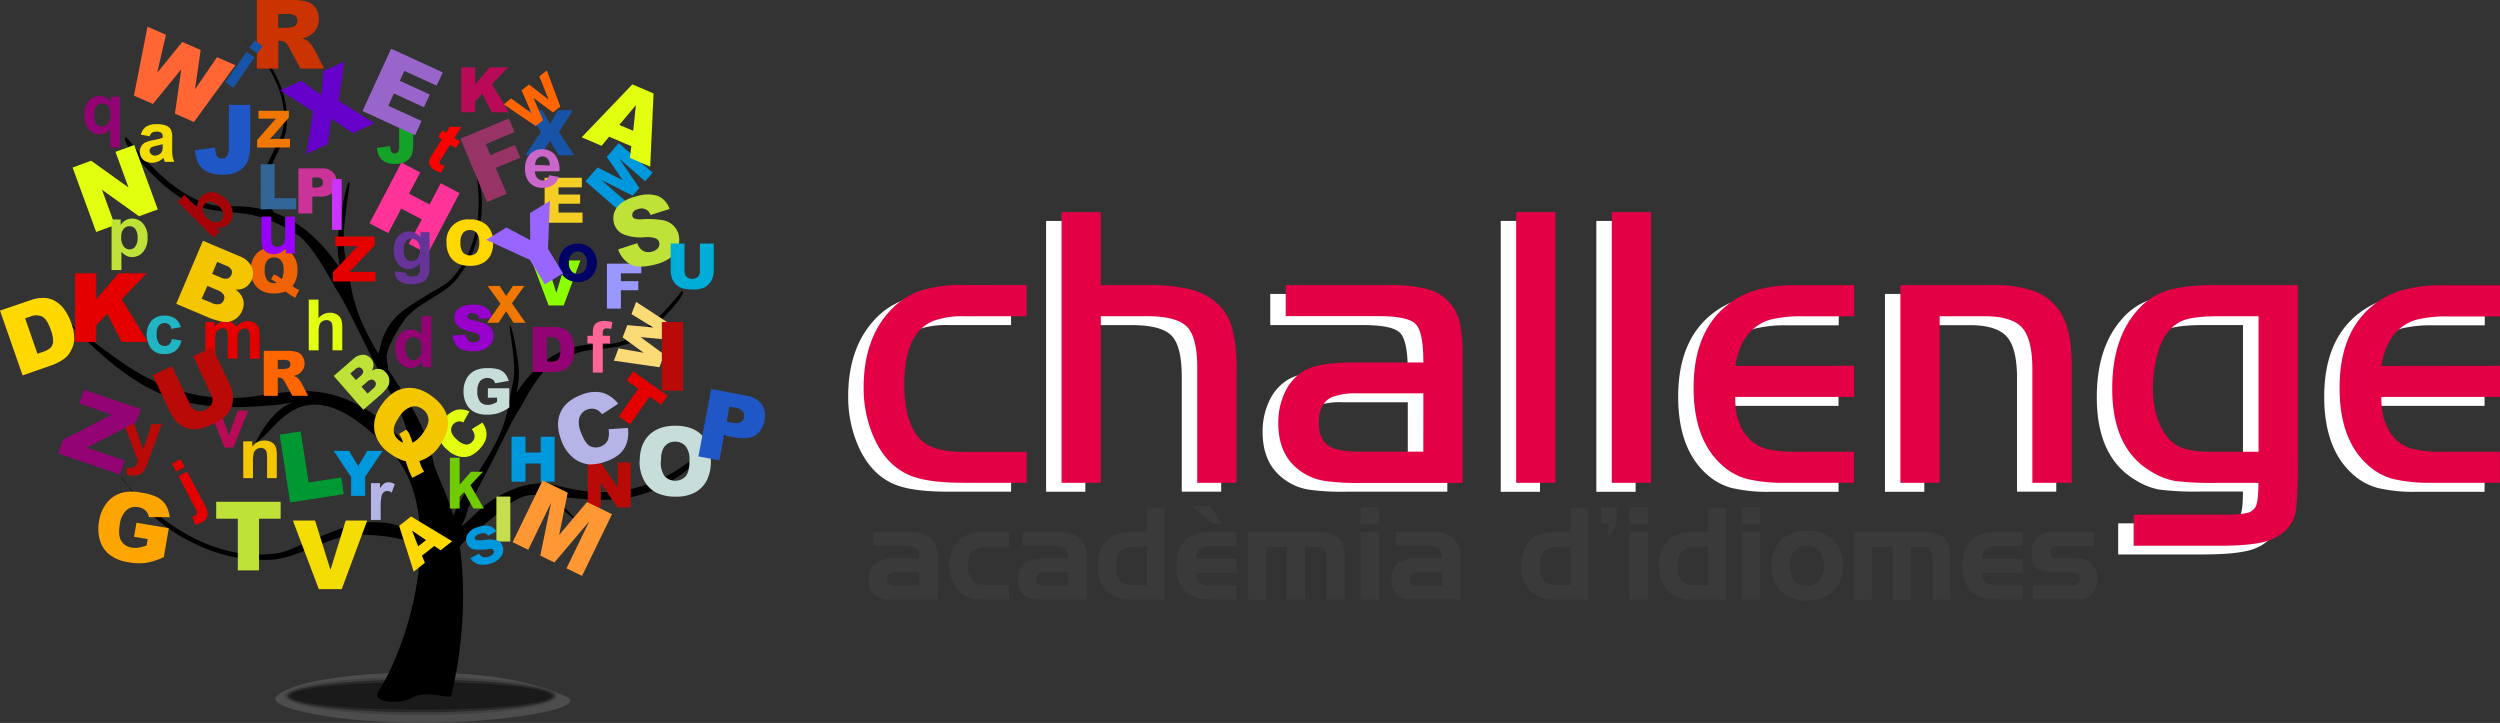 <svg xmlns="http://www.w3.org/2000/svg" viewBox="0 0 740.52 214.14"><rect x="0" y="0" width="740.52" height="214.14" fill="#333333" stroke="none"/><defs><style>.cls-1{fill:#4d4d4d;}.cls-1,.cls-2,.cls-3,.cls-4,.cls-5{fill-rule:evenodd;}.cls-2{fill:#404040;}.cls-3{fill:#292929;}.cls-4{fill:#1a1a1a;}.cls-6{fill:#ffd800;}.cls-7{fill:#bee238;}.cls-8{fill:#e2ff0f;}.cls-9{fill:#930373;}.cls-10{fill:#f4ce24;}.cls-11{fill:#9898ff;}.cls-12{fill:#c6ddda;}.cls-13{fill:#0098dd;}.cls-14{fill:#c6dd4f;}.cls-15{fill:#14a229;}.cls-16{fill:#b90a57;}.cls-17{fill:#336698;}.cls-18{fill:#b90a08;}.cls-19{fill:#cb3398;}.cls-20{fill:#ef6305;}.cls-21{fill:#f60;}.cls-22{fill:#9800cb;}.cls-23{fill:#e50000;}.cls-24{fill:#8bff00;}.cls-25{fill:#fbda78;}.cls-26{fill:#1754a7;}.cls-27{fill:#f4dd03;}.cls-28{fill:#a50308;}.cls-29{fill:#21b4c3;}.cls-30{fill:#cb66cb;}.cls-31{fill:#ff6698;}.cls-32{fill:#70cb00;}.cls-33{fill:#cb33ff;}.cls-34{fill:#f4c600;}.cls-35{fill:#006;}.cls-36{fill:#b4b4e7;}.cls-37{fill:red;}.cls-38{fill:#9800ff;}.cls-39{fill:#f17800;}.cls-40{fill:#9866cb;}.cls-41{fill:#983366;}.cls-42{fill:orange;}.cls-43{fill:#ff3398;}.cls-44{fill:#1f57c6;}.cls-45{fill:#009833;}.cls-46{fill:#ff9833;}.cls-47{fill:#cb3300;}.cls-48{fill:#f63;}.cls-49{fill:#6600cb;}.cls-50{fill:#9866ff;}.cls-51{fill:#663398;}.cls-52{fill:#00acd8;}.cls-53{fill:#fff;}.cls-54{fill:#e30045;}.cls-55{fill:#3a3a3a;}</style></defs><g id="Capa_2" data-name="Capa 2"><g id="Layer_1" data-name="Layer 1"><path class="cls-1" d="M124.64,199.26c23.54.08,33.78,3.21,42.63,6.88s-19.09,8-42.63,8S78,209.81,82,206.14s19.09-6.95,42.62-6.88"/><path class="cls-1" d="M124.64,199.23c23.11,0,33.83,3.83,41.85,6.91s-18.74,7.21-41.85,7.21-46.35-4.43-41.85-7.21,18.74-6.91,41.85-6.91"/><path class="cls-1" d="M124.64,200.09c22.69,0,35.83,2.5,41.08,6s-18.4,6.43-41.08,6.43-44.44-3.86-41.07-6.43,18.39-6,41.07-6"/><path class="cls-2" d="M164.94,206.14c0-3.12-18-5.64-40.3-5.64S84.35,203,84.35,206.14s18,5.64,40.29,5.64,40.3-2.53,40.3-5.64"/><path class="cls-3" d="M164.17,206.14c0-2.68-17.7-4.86-39.52-4.86s-39.53,2.18-39.53,4.86,17.7,4.85,39.53,4.85,39.52-2.17,39.52-4.85"/><path class="cls-4" d="M163.39,206.14c0-2.25-17.35-4.07-38.75-4.07s-38.74,1.82-38.74,4.07,17.35,4.07,38.74,4.07,38.75-1.83,38.75-4.07"/><path class="cls-4" d="M162.61,206.14c0-1.82-17-3.29-38-3.29s-38,1.47-38,3.29,17,3.28,38,3.28,38-1.47,38-3.28"/><path class="cls-5" d="M75.78,131.05c6.63-3.33,13.91-25,40.06,2.7,5.75,6.1,8.24,14.76,8.61,24.15-3-.31-5-2.35-10.19-3-8.43-1.08-13.47,1.8-21.4,4.83-3.71,1.43-6.89,3.45-10.55,4.13a37.59,37.59,0,0,1-16.67-1.22C44,156.43,31,134.37,37.63,143.57a69.81,69.81,0,0,0,6.92,8.53,47.94,47.94,0,0,0,14,9.33,45.24,45.24,0,0,0,21.11,4.39c8.66-.13,17.89-7.45,26.73-7.45,4.28,0,13.39.65,16.53,3.1.6.47,1.12.94,1.56,1.36-.57,15.72-6.37,32.51-12.49,42.22-2,3.15,6.86,3.55,9.64,1.84,4.67-2.89,11.73.48,12.05-.85,3.22-13.33,4.56-29.78,2.51-44.08,1.93-2.79,8-6.94,10.76-9.48,10.62-9.81,14.7-5.07,18.77-2.21,2.16,1.51,4.4,3.66,6.65,5.6,0,0-2.25-2.7-4.83-5.24-7.67-7.56-9.73-4.46,1.72-3.15,18.05,2.07,27.52-1.23,41.44-14.48,14.32-13.64,3.28-2.81-8.9,5.37a41.35,41.35,0,0,1-32.44,6.44,48.25,48.25,0,0,1-4.78-1.11,17.57,17.57,0,0,0-6.86-.33c-5.7.75-12.27,4.36-16.33,8.27-7.38,7.11-3.87,3.49-3.2.56.42-1.87,2.25-5.37,4.35-9.34.89-1.68,1.83-3.44,2.73-5.2,3.51-6.88,6.72-13.8,8.59-16.52.87-1.28,4-7.8,7.72-11.62,1.67-1.72,6.56-4.16,9.9-5.14,5.71-1.66,10.9-.48,16.63-3.55,3.93-2.11,7.28-5.25,10.84-9.34,2.91-3.35,3.68-4.74,3.19-5.27S191.17,102.58,178.36,102c-11.57-.52-19.29,5.1-25.41,14.44a22.67,22.67,0,0,0,.76-6.44c-.44-6.07-2.14-13.36-2.55-13.59-.75-.41,1.28,7.55,1.13,13.94-.06,2.63-1.17,6.41-1.59,9.2-1.95,13.2-11.42,21.68-16.45,33.16-2-7-5.22-12.66-5.92-16-2.23-10.67-8-19-13.45-27.43.27-.18-.27-1.46-.33-3.47-.09-2.88,3.41-8.47,5.23-11,3.76-5.17,12-7.44,15.72-12.44a32.76,32.76,0,0,0,6.42-14.19,34.37,34.37,0,0,0,.49-12.12,50.6,50.6,0,0,0-2-7.67c-2.53-7.81,4.81,9.17-.8,24.46A27.15,27.15,0,0,1,133.2,83.1c-2,1.85-4.49,2.84-6.9,4.4-5.14,3.34-9,5.06-11.92,10.44-1.69,3.07-1.54,5-2.34,6.77-3.79-6.27-7-12.86-8.21-20.76-.53-3.63-2-8.52-2-11.93-.2-8.28,2.43-18.61,1.46-18.07-.53.29-2.73,9.74-3.3,17.61a29.4,29.4,0,0,0,1,8.36C95.59,71.78,89.32,65.82,81.23,63a7.78,7.78,0,0,1-.49-.67c-1.28-1.88-1.31-7.12-1.15-9.56.33-5.06,4.85-10.06,5.26-15a25.9,25.9,0,0,0-1.73-12.23,27.44,27.44,0,0,0-4.81-8.33,39.21,39.21,0,0,0-4.61-4.28c-5-4.16,7.11,4.11,9.84,16.72a21.56,21.56,0,0,1,.07,9.57c-.53,2.07-1.8,3.81-2.75,5.88-2,4.42-3.86,7.2-3.56,12.06a20.48,20.48,0,0,0,1.21,5,36.36,36.36,0,0,0-10.54-1c-16.61.75-30-21.31-30.8-20.46-.63.69.37,2.48,4.14,6.83,4.62,5.31,9,9.38,14.06,12.11,7.43,4,14.16,2.45,21.56,4.61,4.33,1.26,10.67,4.43,12.84,6.66,4.83,5,8.88,13.41,10,15.07,2.42,3.53,6.58,12.5,11.13,21.42,1.17,2.29,2.38,4.57,3.53,6.75,2.73,5.15,5.11,9.68,5.66,12.1.86,3.81,4.49,9.3-5.08.08-5.26-5.07-12.87-9.18-20.25-10.15-6.33-.83-9.1,0-15.1.49-2.31.2-21.09,5.74-42.07-8.35-15.79-10.61-30.11-24.65-11.54-7,18.06,17.19,30.26,20.72,53.74,18.79a57,57,0,0,0,7.87-1.09c-6.94,1.24-12,12-11.9,12Z"/><path class="cls-6" d="M126.18,160l-4.13-2.84,1.82,4.66Zm2.46,1.73L125,164.59l.85,2.12-3.3,2.61-4.32-13.56,3.52-2.78,12.18,7.35L130.51,163Z"/><path class="cls-7" d="M108.86,116.58l1.58-1.38a2.35,2.35,0,0,0,.89-1.27,1.28,1.28,0,0,0-.34-1.05,1.19,1.19,0,0,0-.95-.44,2.39,2.39,0,0,0-1.37.73l-1.58,1.37Zm-3.44-4,1.35-1.18a2.08,2.08,0,0,0,.8-1.13,1.2,1.2,0,0,0-.35-1,1.13,1.13,0,0,0-.88-.44,2,2,0,0,0-1.2.62l-1.38,1.19Zm-6.56-1.22,5.81-5.06a4.22,4.22,0,0,1,2.86-1.22,3.12,3.12,0,0,1,2.33,1.1,3,3,0,0,1,.78,2,3.39,3.39,0,0,1-.5,1.61,3.72,3.72,0,0,1,2.37-.49,3.24,3.24,0,0,1,1.89,1.15,3.52,3.52,0,0,1,.73,3.57,4.49,4.49,0,0,1-.89,1.36c-.62.7-1,1.14-1.28,1.35l-5.35,4.66Z"/><path class="cls-8" d="M139.67,127.17l3.21-2a6.63,6.63,0,0,1,1.14,2.54,4.92,4.92,0,0,1-.15,2.47,7.18,7.18,0,0,1-1.57,2.55,8.52,8.52,0,0,1-2.83,2.23,5.56,5.56,0,0,1-3.24.3,7.54,7.54,0,0,1-3.7-2,6.88,6.88,0,0,1-2.63-4.69,6.67,6.67,0,0,1,2-4.9,6.76,6.76,0,0,1,3.39-2.28,6,6,0,0,1,3.75.48l-1.81,3.26a3,3,0,0,0-.93-.3,2.36,2.36,0,0,0-2,.82,2.41,2.41,0,0,0-.58,2.35,4.81,4.81,0,0,0,1.59,2.17,5,5,0,0,0,2.71,1.51,2.3,2.3,0,0,0,1.87-.86,2.25,2.25,0,0,0,.69-1.78,4.05,4.05,0,0,0-.85-1.94"/><path class="cls-9" d="M162,99.84v7.27h1a4.26,4.26,0,0,0,1.84-.28,1.9,1.9,0,0,0,.85-1,6.17,6.17,0,0,0,.31-2.31,4.5,4.5,0,0,0-.69-2.9,2.92,2.92,0,0,0-2.29-.78Zm-4.12-3H164a7.49,7.49,0,0,1,2.92.49,4.86,4.86,0,0,1,1.84,1.41,6,6,0,0,1,1,2.14,9.81,9.81,0,0,1,.33,2.58,8.85,8.85,0,0,1-.49,3.31,5.41,5.41,0,0,1-1.35,2,4.31,4.31,0,0,1-1.85,1.06,9.61,9.61,0,0,1-2.45.36h-6.12V96.82Z"/><polygon class="cls-10" points="161.32 52.66 172.35 52.66 172.35 55.5 165.45 55.5 165.45 57.62 171.85 57.62 171.85 60.34 165.45 60.34 165.45 62.96 172.55 62.96 172.55 65.98 161.32 65.98 161.32 52.66"/><polygon class="cls-11" points="179.78 78.09 189.96 78.09 189.96 80.95 183.91 80.95 183.91 83.28 189.07 83.28 189.07 85.97 183.91 85.97 183.91 91.41 179.78 91.41 179.78 78.09"/><path class="cls-12" d="M144.51,117.81V115h6.35v5.68a12.8,12.8,0,0,1-3.23,1.69,10.9,10.9,0,0,1-3.33.45,8,8,0,0,1-3.86-.81,5.52,5.52,0,0,1-2.32-2.41,7.83,7.83,0,0,1-.82-3.66,7.66,7.66,0,0,1,.9-3.8,5.9,5.9,0,0,1,2.63-2.45,8.63,8.63,0,0,1,3.65-.64,10.13,10.13,0,0,1,3.3.4,4.23,4.23,0,0,1,1.82,1.24,5.49,5.49,0,0,1,1.08,2.13l-4,.7a2.15,2.15,0,0,0-.83-1.15,2.57,2.57,0,0,0-1.49-.4,2.7,2.7,0,0,0-2.16.94,4.52,4.52,0,0,0-.81,3,4.69,4.69,0,0,0,.82,3.09,2.89,2.89,0,0,0,2.27.93,4.09,4.09,0,0,0,1.31-.21,7,7,0,0,0,1.44-.68v-1.25Z"/><polygon class="cls-13" points="151.53 129.36 155.65 129.36 155.65 134.03 160.15 134.03 160.15 129.36 164.28 129.36 164.28 142.68 160.15 142.68 160.15 137.3 155.65 137.3 155.65 142.68 151.53 142.68 151.53 129.36"/><rect class="cls-14" x="147.04" y="147.09" width="4.13" height="13.32"/><path class="cls-15" d="M118.26,35h4.13v7.25a11.36,11.36,0,0,1-.41,3.47,4,4,0,0,1-1.63,2,5.45,5.45,0,0,1-3.13.82A7.29,7.29,0,0,1,114.1,48a4,4,0,0,1-1.71-1.6,5.85,5.85,0,0,1-.72-2.59l3.94-.54a4.21,4.21,0,0,0,.15,1.31,1.39,1.39,0,0,0,.49.69,1.09,1.09,0,0,0,.67.17,1.13,1.13,0,0,0,1-.51,3.48,3.48,0,0,0,.32-1.73V35Z"/><polygon class="cls-16" points="136.63 19.94 140.75 19.94 140.75 24.97 145.06 19.94 150.53 19.94 145.68 24.96 150.75 33.26 145.68 33.26 142.87 27.78 140.75 30.01 140.75 33.26 136.63 33.26 136.63 19.94"/><polygon class="cls-17" points="77.22 48.66 81.34 48.66 81.34 58.7 87.76 58.7 87.76 61.98 77.22 61.98 77.22 48.66"/><polygon class="cls-13" points="173.42 53.69 176.98 49.61 184.46 53.37 179.73 46.47 183.28 42.41 193.31 51.17 191.1 53.7 183.45 47.02 189.38 55.67 187.38 57.96 178.02 53.23 185.67 59.91 183.45 62.45 173.42 53.69"/><polygon class="cls-18" points="174.08 137 177.93 137 182.94 144.37 182.94 137 186.82 137 186.82 150.32 182.94 150.32 177.95 143.01 177.95 150.32 174.08 150.32 174.08 137"/><path class="cls-6" d="M136.39,71.88a4.53,4.53,0,0,0,.74,2.9,2.85,2.85,0,0,0,4.1,0,5,5,0,0,0,.73-3.1A4.16,4.16,0,0,0,141.2,69a2.59,2.59,0,0,0-2.06-.86,2.49,2.49,0,0,0-2,.88,4.48,4.48,0,0,0-.75,2.91m-4.12,0A6.31,6.31,0,0,1,139.15,65a6.93,6.93,0,0,1,5.12,1.79,6.7,6.7,0,0,1,1.8,5,8.28,8.28,0,0,1-.78,3.83A5.66,5.66,0,0,1,143,77.91a7.42,7.42,0,0,1-3.7.83,8.53,8.53,0,0,1-3.73-.71,5.63,5.63,0,0,1-2.39-2.28A7.54,7.54,0,0,1,132.27,71.86Z"/><path class="cls-19" d="M92.51,55.56h1a2.56,2.56,0,0,0,1.67-.42,1.32,1.32,0,0,0,.48-1A1.52,1.52,0,0,0,95.26,53a2.18,2.18,0,0,0-1.57-.44H92.51Zm-4.13-5.68h6.84a4.68,4.68,0,0,1,3.35,1.06,4,4,0,0,1,1.11,3,4.11,4.11,0,0,1-1.21,3.16,5.24,5.24,0,0,1-3.7,1.13H92.51v5H88.38V49.88Z"/><path class="cls-20" d="M83.49,82.65A5.68,5.68,0,0,0,84,80a4.4,4.4,0,0,0-.75-2.88,2.61,2.61,0,0,0-2.07-.86,2.51,2.51,0,0,0-2,.88,4.15,4.15,0,0,0-.76,2.76A4.86,4.86,0,0,0,79.15,83a2.57,2.57,0,0,0,2,.88,4,4,0,0,0,.79-.08,5.05,5.05,0,0,0-1.64-1L81,81.34a3.65,3.65,0,0,1,.85.25,10.34,10.34,0,0,1,1.19.76l.45.3m3.15,2.11c.52.35.85.58,1,.67a8.92,8.92,0,0,0,1,.46L87.46,88.2a13.49,13.49,0,0,1-1.71-1c-.56-.39-1-.68-1.18-.87a8.71,8.71,0,0,1-3.42.59,6.87,6.87,0,0,1-4.79-1.59,6.7,6.7,0,0,1-2.07-5.26A7,7,0,0,1,76.1,75a6.87,6.87,0,0,1,5.07-1.82,7,7,0,0,1,5.12,1.78A6.87,6.87,0,0,1,88.1,80,7.25,7.25,0,0,1,86.64,84.76Z"/><path class="cls-21" d="M82.27,109.31H84a6.17,6.17,0,0,0,1.08-.18,1,1,0,0,0,.67-.42,1.18,1.18,0,0,0,.26-.77,1.23,1.23,0,0,0-.41-1,2.45,2.45,0,0,0-1.53-.35H82.27Zm-4.14,7.93V103.92H85a9.92,9.92,0,0,1,2.92.32,3.09,3.09,0,0,1,1.63,1.22,3.76,3.76,0,0,1-1.16,5.37,5,5,0,0,1-1.44.53,3.73,3.73,0,0,1,1.07.49,4.24,4.24,0,0,1,.66.7,5.71,5.71,0,0,1,.58.82l2,3.86H86.59l-2.2-4.07a3,3,0,0,0-.75-1,1.7,1.7,0,0,0-1-.31h-.36v5.4H78.13Z"/><path class="cls-22" d="M134.07,99.38l3.92-.24a3.08,3.08,0,0,0,.52,1.45,2.17,2.17,0,0,0,1.82.81,2,2,0,0,0,1.36-.42,1.24,1.24,0,0,0,.47-1,1.22,1.22,0,0,0-.45-.93,5.35,5.35,0,0,0-2.11-.77,9,9,0,0,1-3.86-1.62,3.23,3.23,0,0,1-1.16-2.57,3.45,3.45,0,0,1,.59-1.94A4,4,0,0,1,137,90.76a8.36,8.36,0,0,1,3.28-.52,6.71,6.71,0,0,1,3.89,1,4.14,4.14,0,0,1,1.6,3l-3.88.23a1.83,1.83,0,0,0-2-1.72,1.6,1.6,0,0,0-1.08.31.93.93,0,0,0-.36.74.76.76,0,0,0,.29.57,3.36,3.36,0,0,0,1.39.49A17.13,17.13,0,0,1,143.93,96a4,4,0,0,1,1.7,1.47,3.81,3.81,0,0,1,.53,2,4.24,4.24,0,0,1-.71,2.36,4.4,4.4,0,0,1-2,1.64,8,8,0,0,1-3.21.56q-3.39,0-4.7-1.31a5.2,5.2,0,0,1-1.49-3.33"/><polygon class="cls-23" points="187.52 110.01 197.76 117.21 195.87 119.9 192.43 117.48 186.66 125.69 183.3 123.33 189.06 115.12 185.63 112.71 187.52 110.01"/><polygon class="cls-24" points="157.47 77.16 161.78 77.16 164.78 86.74 167.73 77.16 171.91 77.16 166.97 90.48 162.51 90.48 157.47 77.16"/><polygon class="cls-25" points="181.83 106.84 183.21 103.18 190.67 104.5 184.43 99.95 185.81 96.3 193.5 97 187.04 93.05 188.42 89.42 199.84 96.87 198.41 100.65 189.74 99.86 196.76 105.01 195.33 108.78 181.83 106.84"/><polygon class="cls-26" points="156.05 32.66 160.58 32.66 162.95 36.76 165.23 32.66 169.73 32.66 165.58 39.12 170.12 45.99 165.49 45.99 162.87 41.7 160.23 45.99 155.63 45.99 160.23 39.04 156.05 32.66"/><polygon class="cls-13" points="98.83 133.56 103.4 133.56 106.09 138.06 108.78 133.56 113.32 133.56 108.14 141.3 108.14 146.88 104.01 146.88 104.01 141.3 98.83 133.56"/><polygon class="cls-23" points="99.33 70.06 110.98 70.06 110.98 72.72 103.51 80.52 111.25 80.52 111.25 83.38 98.61 83.38 98.61 80.61 106 72.9 99.33 72.9 99.33 70.06"/><path class="cls-27" d="M48.19,42.71c-.37.12-1,.27-1.76.44a5.45,5.45,0,0,0-1.57.5,1.22,1.22,0,0,0-.56,1,1.4,1.4,0,0,0,.45,1,1.56,1.56,0,0,0,1.15.44,2.51,2.51,0,0,0,1.49-.51,1.82,1.82,0,0,0,.69-1,6.09,6.09,0,0,0,.11-1.41Zm-3.86-2.35-2.62-.47a4.12,4.12,0,0,1,1.52-2.34,5.62,5.62,0,0,1,3.2-.76,6.83,6.83,0,0,1,2.88.46,2.85,2.85,0,0,1,1.33,1.16A5.92,5.92,0,0,1,51,41l0,3.37a11.91,11.91,0,0,0,.14,2.12,6.8,6.8,0,0,0,.52,1.46H48.8c-.07-.19-.17-.48-.28-.85a3.34,3.34,0,0,0-.1-.34,5.18,5.18,0,0,1-1.58,1.08,4.52,4.52,0,0,1-1.8.36,3.74,3.74,0,0,1-2.65-.91,3.27,3.27,0,0,1-.53-4,2.79,2.79,0,0,1,1.24-1.11,9.25,9.25,0,0,1,2.29-.67,16.11,16.11,0,0,0,2.8-.71v-.29a1.51,1.51,0,0,0-.41-1.19A2.5,2.5,0,0,0,46.23,39a2.09,2.09,0,0,0-1.2.3A2.12,2.12,0,0,0,44.33,40.36Z"/><path class="cls-28" d="M61.24,64.37a4.75,4.75,0,0,0,2.15,1.4,2.27,2.27,0,0,0,2.22-.6,2,2,0,0,0,.58-1.72,4,4,0,0,0-1.34-2.3,4.29,4.29,0,0,0-2.38-1.43,2.16,2.16,0,0,0-1.82.64A2.22,2.22,0,0,0,60,62.15a3.77,3.77,0,0,0,1.24,2.22m2,6L52.61,59.75l2-2,3.83,3.84a4.07,4.07,0,0,1,1.16-3.31A4.28,4.28,0,0,1,63,56.94a6,6,0,0,1,3.84,2,6.28,6.28,0,0,1,2.1,4,4.15,4.15,0,0,1-1.22,3.34,4,4,0,0,1-1.64,1,4.38,4.38,0,0,1-2.08.13l1.13,1.14Z"/><path class="cls-29" d="M53.58,96.9l-2.84.51a2.12,2.12,0,0,0-.65-1.28,2,2,0,0,0-1.32-.43,2.17,2.17,0,0,0-1.72.74,3.82,3.82,0,0,0-.64,2.49,4.35,4.35,0,0,0,.65,2.74,2.11,2.11,0,0,0,1.75.8,1.93,1.93,0,0,0,1.34-.46,2.82,2.82,0,0,0,.74-1.61l2.84.48a5.09,5.09,0,0,1-1.7,3,5.25,5.25,0,0,1-3.36,1,5,5,0,0,1-3.81-1.5,6.91,6.91,0,0,1,0-8.39,5.09,5.09,0,0,1,3.86-1.5,5.27,5.27,0,0,1,3.17.85,4.76,4.76,0,0,1,1.69,2.62"/><path class="cls-9" d="M120.05,103.05a4.88,4.88,0,0,0,.49,2.52,2.17,2.17,0,0,0,1.94,1.13,2.12,2.12,0,0,0,1.7-.85,3.93,3.93,0,0,0,.7-2.53,4.27,4.27,0,0,0-.68-2.7,2.22,2.22,0,0,0-3.45,0,3.68,3.68,0,0,0-.7,2.44m7.7,5.68h-2.67v-1.6a4.24,4.24,0,0,1-1.58,1.39,4,4,0,0,1-1.83.46,4.14,4.14,0,0,1-3.22-1.52,6.16,6.16,0,0,1-1.34-4.22,6.06,6.06,0,0,1,1.3-4.21,4.24,4.24,0,0,1,3.3-1.45,4.1,4.1,0,0,1,3.16,1.52V93.68h2.88v15Z"/><path class="cls-30" d="M162.84,49A2.79,2.79,0,0,0,162.2,47a2.08,2.08,0,0,0-3.06,0,2.65,2.65,0,0,0-.61,1.87Zm-.16,2.92,2.87.48a4.69,4.69,0,0,1-1.75,2.4,5,5,0,0,1-3,.83,4.87,4.87,0,0,1-4.21-1.86A6.21,6.21,0,0,1,155.52,50a6,6,0,0,1,1.42-4.25,4.67,4.67,0,0,1,3.58-1.54,4.85,4.85,0,0,1,3.84,1.61,7.11,7.11,0,0,1,1.35,4.93h-7.23a2.87,2.87,0,0,0,.7,2,2.16,2.16,0,0,0,1.66.71,1.81,1.81,0,0,0,1.14-.36A2.33,2.33,0,0,0,162.68,51.87Z"/><path class="cls-31" d="M174,99.47h1.6v-.82a5.57,5.57,0,0,1,.29-2.05A2.4,2.4,0,0,1,177,95.49a4.18,4.18,0,0,1,2-.42,7.94,7.94,0,0,1,2.42.37l-.39,2a5.66,5.66,0,0,0-1.32-.16,1.16,1.16,0,0,0-.9.29,1.63,1.63,0,0,0-.27,1.12v.77h2.15v2.27h-2.15v8.64H175.6v-8.64H174V99.47Z"/><path class="cls-8" d="M94.34,88.75v5.54A4.29,4.29,0,0,1,99.48,93a2.9,2.9,0,0,1,1.2.94,3.28,3.28,0,0,1,.55,1.27,10.59,10.59,0,0,1,.15,2.17v6.39H98.5V98a9,9,0,0,0-.16-2.17,1.53,1.53,0,0,0-.59-.74,1.85,1.85,0,0,0-1-.27,2.41,2.41,0,0,0-1.28.35,2,2,0,0,0-.83,1.05,6.46,6.46,0,0,0-.26,2.08v5.47H91.46V88.75Z"/><path class="cls-23" d="M55.41,139.68,60.35,149a11.17,11.17,0,0,1,1.14,2.73,2.44,2.44,0,0,1-.3,1.67,3.66,3.66,0,0,1-1.53,1.35,5.57,5.57,0,0,1-.85.37,10.55,10.55,0,0,1-1.06.3L57,153l.38-.12.3-.13a1.25,1.25,0,0,0,.55-.51.89.89,0,0,0,.12-.58,7.66,7.66,0,0,0-.67-1.46L52.87,141Zm-3.24,0-1.24-2.36L53.48,136l1.24,2.36Z"/><polygon class="cls-32" points="133.26 150.63 133.26 135.58 136.15 135.58 136.15 143.57 139.52 139.73 143.07 139.73 139.35 143.71 143.34 150.63 140.23 150.63 137.49 145.74 136.15 147.14 136.15 150.63 133.26 150.63"/><rect class="cls-33" x="98.33" y="53.04" width="2.88" height="15.05"/><path class="cls-23" d="M60.85,95.37h2.66v1.48a4.3,4.3,0,0,1,3.4-1.73,3.63,3.63,0,0,1,1.82.43A3.36,3.36,0,0,1,70,96.85a5.14,5.14,0,0,1,1.55-1.3,3.8,3.8,0,0,1,1.78-.43,3.89,3.89,0,0,1,2,.49A3,3,0,0,1,76.59,97a6.2,6.2,0,0,1,.3,2.26v7H74V100a4.7,4.7,0,0,0-.29-2.1,1.37,1.37,0,0,0-1.23-.61,2,2,0,0,0-1.15.37,2,2,0,0,0-.76,1.08,7.73,7.73,0,0,0-.24,2.26v5.23H67.44v-6a8.53,8.53,0,0,0-.15-2.06,1.31,1.31,0,0,0-.48-.69,1.51,1.51,0,0,0-.88-.22,2.06,2.06,0,0,0-1.19.36,1.93,1.93,0,0,0-.77,1,7.55,7.55,0,0,0-.23,2.25v5.3H60.85V95.37Z"/><path class="cls-34" d="M82,141.63H79.11v-5.57a8.58,8.58,0,0,0-.19-2.28,1.61,1.61,0,0,0-.6-.81,1.73,1.73,0,0,0-1-.29,2.36,2.36,0,0,0-1.35.41,2.09,2.09,0,0,0-.81,1.09,9.32,9.32,0,0,0-.22,2.51v4.94H72.05V130.72h2.68v1.61a4.35,4.35,0,0,1,3.6-1.85,4.29,4.29,0,0,1,1.74.34,2.89,2.89,0,0,1,1.2.88,3.44,3.44,0,0,1,.56,1.21,8.75,8.75,0,0,1,.16,1.94v6.78Z"/><path class="cls-35" d="M168.51,77.81a3.64,3.64,0,0,0,.77,2.49,2.48,2.48,0,0,0,1.9.86,2.45,2.45,0,0,0,1.9-.86,3.68,3.68,0,0,0,.76-2.51,3.59,3.59,0,0,0-.76-2.46,2.53,2.53,0,0,0-3.8,0,3.61,3.61,0,0,0-.77,2.48m-2.95-.15a5.91,5.91,0,0,1,.7-2.78,4.91,4.91,0,0,1,2-2,5.88,5.88,0,0,1,2.9-.71,5.46,5.46,0,0,1,4.06,1.6,5.6,5.6,0,0,1,1.58,4.07,5.66,5.66,0,0,1-1.6,4.1,5.4,5.4,0,0,1-4,1.62,6.28,6.28,0,0,1-2.85-.67,4.76,4.76,0,0,1-2.08-2A6.63,6.63,0,0,1,165.56,77.66Z"/><path class="cls-9" d="M32.73,33.94a3.77,3.77,0,0,0-.68-2.48,2.11,2.11,0,0,0-1.71-.82,2.21,2.21,0,0,0-1.75.83,4,4,0,0,0-.7,2.64,4,4,0,0,0,.68,2.59,2.12,2.12,0,0,0,1.67.8A2.2,2.2,0,0,0,32,36.6a4,4,0,0,0,.75-2.66m-.09,9.74V38.19a4,4,0,0,1-3.22,1.59,3.86,3.86,0,0,1-3.06-1.4A6.5,6.5,0,0,1,24.94,34a5.88,5.88,0,0,1,1.33-4.1,4.28,4.28,0,0,1,3.3-1.47,3.61,3.61,0,0,1,1.88.46,4.3,4.3,0,0,1,1.42,1.4V28.63h2.66V43.68Z"/><path class="cls-36" d="M112.76,154h-2.89v-10.9h2.68v1.55a4.76,4.76,0,0,1,1.24-1.45,2.31,2.31,0,0,1,1.25-.35,3.63,3.63,0,0,1,1.89.55l-.89,2.51a2.56,2.56,0,0,0-1.35-.47,1.56,1.56,0,0,0-1,.34A2.25,2.25,0,0,0,113,147a17.24,17.24,0,0,0-.24,3.66V154Z"/><path class="cls-13" d="M139.3,165.32l2.61-1.33a2.13,2.13,0,0,0,1.11,1,2.55,2.55,0,0,0,1.64-.09,2.81,2.81,0,0,0,1.47-.92.92.92,0,0,0,.12-.85.77.77,0,0,0-.37-.45,2.33,2.33,0,0,0-1-.06,15.31,15.31,0,0,1-4.64.06,2.83,2.83,0,0,1-2-1.92,3,3,0,0,1,.31-2.61,5.2,5.2,0,0,1,3-2,6.1,6.1,0,0,1,3.39-.36,3.71,3.71,0,0,1,2.1,1.58l-2.42,1.33a1.73,1.73,0,0,0-.94-.72,2.45,2.45,0,0,0-1.43.12,3.12,3.12,0,0,0-1.44.81.71.71,0,0,0-.13.66.63.63,0,0,0,.44.41,10.94,10.94,0,0,0,2.81-.08,8,8,0,0,1,3.46.21,2.68,2.68,0,0,1,1.53,1.75,3.3,3.3,0,0,1-.38,2.84,5.55,5.55,0,0,1-3.18,2.19,6,6,0,0,1-3.63.25,4.19,4.19,0,0,1-2.38-1.79"/><path class="cls-37" d="M136.26,41.94,135,43.88l-1.67-1.05L131,46.54a9.84,9.84,0,0,0-.78,1.35.61.61,0,0,0,0,.44.8.8,0,0,0,.33.38,3.79,3.79,0,0,0,1.13.39l-1,2a5.69,5.69,0,0,1-2.16-.86,3.52,3.52,0,0,1-1-1,2.05,2.05,0,0,1-.41-1.06,2.63,2.63,0,0,1,.26-1.17,13.49,13.49,0,0,1,1-1.77l2.54-4-1.12-.71L131,38.63l1.12.71,1.16-1.83,3.35.12-2.07,3.26Z"/><path class="cls-38" d="M84.68,75.05V73.42a4.28,4.28,0,0,1-1.57,1.38,4.46,4.46,0,0,1-2,.5,4,4,0,0,1-2-.48,2.91,2.91,0,0,1-1.26-1.36,6.05,6.05,0,0,1-.39-2.41v-6.9h2.88v5A13.64,13.64,0,0,0,80.48,72a1.61,1.61,0,0,0,.58.82,1.8,1.8,0,0,0,1.07.3,2.26,2.26,0,0,0,1.32-.4,2.09,2.09,0,0,0,.8-1,11.28,11.28,0,0,0,.22-2.94v-4.6h2.89v10.9Z"/><path class="cls-16" d="M66.53,132.56l-4.39-10.9h3l2.06,5.56.59,1.86c.16-.48.26-.79.3-.94.1-.31.2-.62.31-.92l2.07-5.57h3l-4.33,10.91Z"/><polygon class="cls-21" points="158.66 37.34 149.21 30.9 151.41 29.17 157.43 33.53 154.5 26.75 156.69 25.03 162.53 29.52 159.75 22.62 161.99 20.86 165.97 31.59 163.79 33.31 157.99 28.96 160.86 35.61 158.66 37.34"/><polygon class="cls-39" points="144.3 95.59 148.23 89.97 144.46 84.69 147.99 84.69 149.92 87.68 151.95 84.69 155.34 84.69 151.64 89.85 155.68 95.59 152.13 95.59 149.92 92.21 147.68 95.59 144.3 95.59"/><path class="cls-18" d="M36.71,125.58h3.07l2.61,7.74,2.55-7.74h3l-3.85,10.49-.69,1.9a7.9,7.9,0,0,1-.72,1.46,3.21,3.21,0,0,1-.79.81,3.49,3.49,0,0,1-1.1.49,5.94,5.94,0,0,1-1.47.17,8.15,8.15,0,0,1-1.64-.17l-.25-2.26a6.27,6.27,0,0,0,1.22.13,1.79,1.79,0,0,0,1.49-.59,4.05,4.05,0,0,0,.74-1.5Z"/><path class="cls-39" d="M76.16,43.73V41.48l4.09-4.69c.67-.77,1.17-1.31,1.49-1.63-.34,0-.78,0-1.33,0l-3.85,0V32.82h9v2l-4.17,4.8-1.47,1.59c.8,0,1.3-.07,1.49-.07H85.9v2.54Z"/><path class="cls-8" d="M187.56,38.75l.8-7.6L183.44,37ZM187,43.31l-6.57-2.82-2.23,2.7-5.9-2.52,15-15.68,6.29,2.69-1,21.69-6-2.59Z"/><path class="cls-34" d="M59.73,88.48l3,1.24a3.47,3.47,0,0,0,2.33.36,1.92,1.92,0,0,0,1.22-1.16,1.81,1.81,0,0,0,0-1.59,3.71,3.71,0,0,0-1.92-1.41l-2.93-1.24Zm3.11-7.36,2.52,1.06a3.17,3.17,0,0,0,2.08.34,1.89,1.89,0,0,0,1.1-1.13,1.75,1.75,0,0,0,0-1.5,3.12,3.12,0,0,0-1.65-1.24l-2.56-1.08Zm-2.73-9.81,10.83,4.58A6.34,6.34,0,0,1,74.52,79a4.69,4.69,0,0,1,0,3.93,4.54,4.54,0,0,1-2.23,2.41,5,5,0,0,1-2.55.4,5.71,5.71,0,0,1,2.27,2.92A5,5,0,0,1,71.75,92a5.45,5.45,0,0,1-4.41,3.39,6.67,6.67,0,0,1-2.45-.32,26.41,26.41,0,0,1-2.7-.84L52.2,90Z"/><path class="cls-36" d="M180.26,127.14l5.73-.38a10.08,10.08,0,0,1-.27,4.23,7.59,7.59,0,0,1-1.95,3.24,11,11,0,0,1-3.92,2.32,13.21,13.21,0,0,1-5.41,1,8.65,8.65,0,0,1-4.59-1.9,11.48,11.48,0,0,1-3.61-5.28c-1.19-3.14-1.26-5.88-.22-8.2s3.09-4.06,6.15-5.21a10.31,10.31,0,0,1,6.19-.67,9.12,9.12,0,0,1,4.74,3.31l-4.76,3.11a5,5,0,0,0-1.05-1.06,3.61,3.61,0,0,0-1.59-.58,3.93,3.93,0,0,0-4.19,3,7.3,7.3,0,0,0,.6,4.06c.79,2.11,1.66,3.43,2.6,4a4,4,0,0,0,5.33-1.75,6.26,6.26,0,0,0,.22-3.22"/><path class="cls-6" d="M7.44,94.3l3.65,10.48,1.45-.5A6.48,6.48,0,0,0,15,103a3,3,0,0,0,.74-1.87,9.92,9.92,0,0,0-.72-3.49c-.71-2-1.52-3.31-2.45-3.83a4.47,4.47,0,0,0-3.69,0ZM0,92,8.81,89a11.44,11.44,0,0,1,4.46-.76,7.21,7.21,0,0,1,3.35,1.11,8.85,8.85,0,0,1,2.59,2.55A15.3,15.3,0,0,1,21,95.4a13.85,13.85,0,0,1,1,5,8.19,8.19,0,0,1-1,3.51,6.63,6.63,0,0,1-2.14,2.46,14.44,14.44,0,0,1-3.35,1.75l-8.81,3.07Z"/><polygon class="cls-40" points="115.85 14.42 131.15 21.44 129.34 25.38 119.76 20.99 118.42 23.93 127.3 28 125.57 31.77 116.69 27.69 115.02 31.33 124.87 35.85 122.95 40.04 107.38 32.89 115.85 14.42"/><polygon class="cls-41" points="136.4 41.09 150.72 35.09 152.41 39.12 143.91 42.69 145.28 45.96 152.54 42.92 154.12 46.7 146.86 49.74 150.07 57.4 144.25 59.84 136.4 41.09"/><path class="cls-42" d="M39.7,159l.71-4.16L50,156.45,48.53,165a19.69,19.69,0,0,1-5.29,1.72,16.45,16.45,0,0,1-5.13-.17,12.2,12.2,0,0,1-5.6-2.2,8.44,8.44,0,0,1-2.88-4.21,12.13,12.13,0,0,1-.3-5.73,11.67,11.67,0,0,1,2.32-5.48,8.94,8.94,0,0,1,4.59-3,13,13,0,0,1,5.64,0,15.47,15.47,0,0,1,4.87,1.44,6.61,6.61,0,0,1,2.42,2.33,8.44,8.44,0,0,1,1.09,3.48l-6.16,0a3.27,3.27,0,0,0-1-1.95,4,4,0,0,0-2.14-1,4.09,4.09,0,0,0-3.48.87,6.87,6.87,0,0,0-2,4.27q-.55,3.26.44,4.85a4.34,4.34,0,0,0,3.17,2,6.92,6.92,0,0,0,2,0,10.94,10.94,0,0,0,2.33-.66l.32-1.89Z"/><polygon class="cls-43" points="118.9 48.15 124.46 51.07 121.16 57.37 127.23 60.56 130.54 54.27 136.13 57.2 126.68 75.19 121.09 72.26 124.92 64.98 118.84 61.79 115.01 69.07 109.46 66.15 118.9 48.15"/><rect class="cls-18" x="196.04" y="95.39" width="6.29" height="20.32"/><path class="cls-44" d="M67.82,31.06h6.3V42.11a17.39,17.39,0,0,1-.62,5.29A6.14,6.14,0,0,1,71,50.48a8.39,8.39,0,0,1-4.78,1.26,11.13,11.13,0,0,1-4.77-.83,6,6,0,0,1-2.61-2.44,9.14,9.14,0,0,1-1.09-3.95l6-.82a6.88,6.88,0,0,0,.24,2,2.22,2.22,0,0,0,.75,1,1.67,1.67,0,0,0,1,.26,1.71,1.71,0,0,0,1.55-.78,5.19,5.19,0,0,0,.49-2.64Z"/><polygon class="cls-23" points="22.23 80.97 28.51 80.97 28.51 88.65 35.1 80.97 43.45 80.97 36.04 88.63 43.78 101.29 36.04 101.29 31.76 92.93 28.51 96.33 28.51 101.29 22.23 101.29 22.23 80.97"/><polygon class="cls-45" points="82.85 128.74 89.06 127.78 91.4 142.92 101.08 141.42 101.85 146.37 85.95 148.83 82.85 128.74"/><polygon class="cls-46" points="160.72 142.32 168.16 145.93 165.63 158.45 173.88 148.71 181.28 152.31 172.41 170.59 167.8 168.35 174.56 154.41 164.22 166.61 160.04 164.58 163.24 148.91 156.47 162.85 151.85 160.6 160.72 142.32"/><polygon class="cls-8" points="21.5 49.62 27.01 47.61 38.06 55.54 34.2 44.98 39.76 42.95 46.74 62.03 41.18 64.06 30.2 56.2 34.03 66.68 28.48 68.71 21.5 49.62"/><path class="cls-12" d="M195.74,136.65a6.83,6.83,0,0,0,1.14,4.42,4.31,4.31,0,0,0,6.24,0c.74-.88,1.11-2.46,1.11-4.73a6.28,6.28,0,0,0-1.15-4.19,4,4,0,0,0-3.15-1.32,3.78,3.78,0,0,0-3,1.34c-.77.89-1.15,2.38-1.15,4.45m-6.29,0q0-5,2.78-7.75T200,126.1q5.07,0,7.82,2.73c1.82,1.81,2.74,4.35,2.74,7.62a12.52,12.52,0,0,1-1.2,5.85,8.57,8.57,0,0,1-3.46,3.55,11.54,11.54,0,0,1-5.65,1.26,13,13,0,0,1-5.69-1.09,8.56,8.56,0,0,1-3.65-3.47A11.44,11.44,0,0,1,189.45,136.62Z"/><path class="cls-44" d="M215.24,124.91l1.51.28a3.94,3.94,0,0,0,2.62-.14,2,2,0,0,0,1-1.45,2.22,2.22,0,0,0-.33-1.71,3.26,3.26,0,0,0-2.23-1.11l-1.75-.33Zm-4.59-9.69,10.25,1.94a7.15,7.15,0,0,1,4.72,2.54,6.09,6.09,0,0,1,.81,4.85,6.27,6.27,0,0,1-2.71,4.39q-2.15,1.35-5.87.65l-3.38-.64-1.4,7.41-6.2-1.17Z"/><path class="cls-34" d="M122.24,131.13a8.51,8.51,0,0,0,3-2.81q1.82-2.49,1.67-4.23a3.94,3.94,0,0,0-1.78-2.92,3.82,3.82,0,0,0-3.24-.7,6.38,6.38,0,0,0-3.42,2.71q-1.95,2.68-1.83,4.45a3.91,3.91,0,0,0,1.73,2.92,6.33,6.33,0,0,0,1,.61,7.91,7.91,0,0,0-1.16-2.64l2.12-1.24a5.38,5.38,0,0,1,.83,1.07,15.43,15.43,0,0,1,.77,2c.09.24.18.5.29.78m2,5.43c.31.9.52,1.48.63,1.73s.43.86.77,1.43l-3.49,1.82a19.17,19.17,0,0,1-1.21-2.76,21.67,21.67,0,0,1-.68-2.13,13,13,0,0,1-4.74-2.35,10.49,10.49,0,0,1-4.49-6.25q-.87-4.17,2.17-8.35T120,115q3.87-.61,7.88,2.31c2.73,2,4.3,4.25,4.72,6.79s-.37,5.18-2.36,7.91A11,11,0,0,1,124.24,136.56Z"/><path class="cls-47" d="M82.39,8.23H85A9.73,9.73,0,0,0,86.7,8a1.68,1.68,0,0,0,1-.64,1.89,1.89,0,0,0,.4-1.18,1.85,1.85,0,0,0-.63-1.51,3.75,3.75,0,0,0-2.34-.53H82.39V8.23ZM76.08,20.32V0H86.55A15.27,15.27,0,0,1,91,.5a4.75,4.75,0,0,1,2.48,1.85,5.6,5.6,0,0,1,.94,3.29,5.67,5.67,0,0,1-.72,2.92,5.63,5.63,0,0,1-2,2,7.68,7.68,0,0,1-2.2.8,6.3,6.3,0,0,1,1.63.75,6.39,6.39,0,0,1,1,1.07A8.07,8.07,0,0,1,93,14.43l3,5.89H89l-3.36-6.21a4.62,4.62,0,0,0-1.14-1.57A2.64,2.64,0,0,0,83,12.07h-.56v8.25Z"/><path class="cls-7" d="M183.06,73.88l5.7-1.84a4.57,4.57,0,0,0,1.32,2,3.32,3.32,0,0,0,3,.5,3.08,3.08,0,0,0,1.85-1.12,1.89,1.89,0,0,0,.34-1.59,1.85,1.85,0,0,0-1-1.2,7.94,7.94,0,0,0-3.41-.35,13.7,13.7,0,0,1-6.31-.93A5,5,0,0,1,181.83,66a5.39,5.39,0,0,1,.14-3.1,6.06,6.06,0,0,1,2.11-2.8,12.72,12.72,0,0,1,4.64-2,10.25,10.25,0,0,1,6.12-.07,6.25,6.25,0,0,1,3.49,3.87l-5.64,1.79a2.76,2.76,0,0,0-3.63-1.77,2.48,2.48,0,0,0-1.49.86,1.42,1.42,0,0,0-.25,1.23,1.1,1.1,0,0,0,.65.73,5.13,5.13,0,0,0,2.23.2,26.15,26.15,0,0,1,6.16.29,6.08,6.08,0,0,1,3.06,1.54A5.68,5.68,0,0,1,201,69.43a6.52,6.52,0,0,1-.16,3.76,6.82,6.82,0,0,1-2.31,3.17,12.3,12.3,0,0,1-4.53,2q-5,1.27-7.45-.16a7.87,7.87,0,0,1-3.45-4.36"/><polygon class="cls-7" points="64.04 148.63 83.13 148.63 83.13 153.65 76.72 153.65 76.72 168.95 70.44 168.95 70.44 153.65 64.04 153.65 64.04 148.63"/><path class="cls-18" d="M57.21,105.54l5.67-2.67,5.16,11a10.07,10.07,0,0,1,.95,3.31,7.51,7.51,0,0,1-.4,3.29A7,7,0,0,1,67,123a12.91,12.91,0,0,1-3.68,2.48,25.71,25.71,0,0,1-3,1.19,8.25,8.25,0,0,1-3,.51,7.34,7.34,0,0,1-2.7-.67A6.41,6.41,0,0,1,52.42,125a12.21,12.21,0,0,1-2-2.86l-5.17-11,5.67-2.68,5.29,11.22a3.54,3.54,0,0,0,1.94,2,4,4,0,0,0,4.62-2.16,3.56,3.56,0,0,0-.28-2.76Z"/><polygon class="cls-27" points="86.75 154.18 93.32 154.18 97.89 168.8 102.4 154.18 108.77 154.18 101.23 174.5 94.43 174.5 86.75 154.18"/><polygon class="cls-48" points="43.69 7.9 49.15 10.3 46.56 21.56 53.99 12.42 59.44 14.81 57.76 26.47 64.28 16.94 69.72 19.32 57.45 36.13 51.82 33.66 53.69 20.51 45.3 30.8 39.67 28.33 43.69 7.9"/><polygon class="cls-49" points="83 26.77 89.31 23.94 95.16 28.17 95.78 21.04 102.04 18.23 100.3 29.8 110.9 36.53 104.46 39.42 98.13 35.1 97.13 42.7 90.73 45.57 92.8 33.04 83 26.77"/><polygon class="cls-50" points="144.03 71.04 149.98 67.39 157.06 71.11 156.98 63.11 162.89 59.49 162.31 73.69 166.76 80.95 161.39 84.24 156.95 76.98 144.03 71.04"/><polygon class="cls-9" points="24.88 115.43 41.7 121.19 40.38 125.03 25.74 132.59 36.91 136.42 35.5 140.55 17.26 134.3 18.63 130.31 33.1 122.83 23.48 119.53 24.88 115.43"/><path class="cls-51" d="M119.56,74a3.94,3.94,0,0,0,.67,2.54,2.1,2.1,0,0,0,1.66.8,2.31,2.31,0,0,0,1.79-.82,3.64,3.64,0,0,0,.73-2.45,3.87,3.87,0,0,0-.7-2.52,2.23,2.23,0,0,0-1.77-.82,2.13,2.13,0,0,0-1.71.81,3.76,3.76,0,0,0-.67,2.46M117,80.4l3.3.4a1.12,1.12,0,0,0,.38.79,2.13,2.13,0,0,0,1.29.31,3.36,3.36,0,0,0,1.7-.34,1.39,1.39,0,0,0,.57-.73,4.32,4.32,0,0,0,.13-1.32V77.92a3.89,3.89,0,0,1-3.26,1.76,4,4,0,0,1-3.48-1.85,6.34,6.34,0,0,1-1-3.66A6,6,0,0,1,117.92,70a4.29,4.29,0,0,1,3.28-1.45,4,4,0,0,1,3.34,1.78V68.78h2.7v9.79a9.82,9.82,0,0,1-.32,2.88A3.55,3.55,0,0,1,126,83a4,4,0,0,1-1.54.85,7.91,7.91,0,0,1-2.42.31,6.3,6.3,0,0,1-3.94-1A3,3,0,0,1,117,80.75C117,80.65,117,80.54,117,80.4Z"/><path class="cls-52" d="M207.31,72.14h4.11v8a6.56,6.56,0,0,1-.37,2.23,4.63,4.63,0,0,1-1.15,1.83,4.58,4.58,0,0,1-1.65,1.11,8.47,8.47,0,0,1-2.88.44,16.36,16.36,0,0,1-2.12-.14,5.46,5.46,0,0,1-1.92-.54,4.61,4.61,0,0,1-1.41-1.15,4.13,4.13,0,0,1-.88-1.53,7.77,7.77,0,0,1-.38-2.25v-8h4.11v8.14a2.32,2.32,0,0,0,.6,1.7,2.23,2.23,0,0,0,1.67.61,2.26,2.26,0,0,0,1.67-.6,2.32,2.32,0,0,0,.61-1.71V72.14Z"/><path class="cls-7" d="M35.91,70.24A4.16,4.16,0,0,0,36.64,73a2.2,2.2,0,0,0,1.78.88A2.08,2.08,0,0,0,40.09,73a4.17,4.17,0,0,0,.67-2.64,4,4,0,0,0-.69-2.55A2.15,2.15,0,0,0,38.36,67a2.19,2.19,0,0,0-1.75.82,3.6,3.6,0,0,0-.7,2.42M33.05,65h2.69v1.6a4,4,0,0,1,1.42-1.33,3.85,3.85,0,0,1,2-.52,4.17,4.17,0,0,1,3.23,1.49,6,6,0,0,1,1.32,4.15,6.24,6.24,0,0,1-1.33,4.24,4.17,4.17,0,0,1-3.24,1.52,3.69,3.69,0,0,1-1.64-.36,5.66,5.66,0,0,1-1.54-1.23V80H33.05Z"/><path class="cls-26" d="M66.79,24.32,73,15.38,75.39,17,69.15,26Zm7.08-10.15L75.4,12l2.37,1.65-1.53,2.19Z"/><path class="cls-53" d="M735.94,111v9.22H700.81c-.08,5.3,1.28,9.39,4.05,12.29a11,11,0,0,0,5.23,3.07,35.4,35.4,0,0,0,9,.87h16.86v9.22h-20a46.52,46.52,0,0,1-11.69-1.14,18,18,0,0,1-7.46-4.15q-8.34-7.53-8.35-22.85,0-18.68,12.7-26.39,6.61-4.06,18-4h16.86v9.23H720.78a37.32,37.32,0,0,0-9.47.94,13.13,13.13,0,0,0-5.75,3.29q-3.64,3.57-4.76,10.45ZM664.39,96.29H652.7c-4.94,0-8.43.4-10.45,1.18q-5.54,2.16-7.64,9.62a38.32,38.32,0,0,0-1.47,10.51q0,8.94,4.11,14.22a10.33,10.33,0,0,0,4.9,3.59,27.93,27.93,0,0,0,8.54,1h13.7ZM676,87.06V139a142.82,142.82,0,0,1-.5,14.66A10.57,10.57,0,0,1,673,159a13.62,13.62,0,0,1-7.06,4.09q-4.46,1.14-13.52,1.14h-25v-9.22h26.79a30.51,30.51,0,0,0,6.88-.5,4,4,0,0,0,2.59-2.09c.46-1.14.7-3.41.7-6.82H651.81a86.25,86.25,0,0,1-12.21-.58,20.22,20.22,0,0,1-7.06-2.83q-11.46-6.76-11.45-24.56,0-14.74,7.46-23.15a19.16,19.16,0,0,1,8.78-5.83c3.39-1.09,8.23-1.63,14.48-1.63Zm-117.68,0h27.07a36.58,36.58,0,0,1,12.32,1.69,15.48,15.48,0,0,1,7.44,5.53q3.81,4.93,3.93,16.47v34.89H597.46V112c0-5.88-1-10-3-12.25s-5.64-3.43-10.83-3.43H570v49.35H558.34V87.06ZM544.58,111v9.22H509.45c-.08,5.3,1.28,9.39,4.05,12.29a11,11,0,0,0,5.23,3.07,35.35,35.35,0,0,0,9,.87h16.86v9.22h-20a46.66,46.66,0,0,1-11.7-1.14,18,18,0,0,1-7.45-4.15q-8.34-7.53-8.35-22.85,0-18.68,12.7-26.39,6.62-4.06,18-4h16.86v9.23H529.42a37.32,37.32,0,0,0-9.47.94,13.13,13.13,0,0,0-5.75,3.29q-3.65,3.57-4.75,10.45Zm-60.1,34.67H472.85V65.44h11.63Zm-28.32,0H444.53V65.44h11.63ZM417,119.15H397.58a20.22,20.22,0,0,0-7.5,1.06c-2.66,1.16-4,3.71-4,7.62,0,3.15.86,5.36,2.61,6.64s4.71,1.95,8.88,1.95H417Zm0-9.23q0-8.92-2.26-11.29c-1.51-1.56-5.15-2.34-10.95-2.34H376.26V87.06h30.08a45.65,45.65,0,0,1,12,1.2A13,13,0,0,1,425,92.47a13.85,13.85,0,0,1,2.9,6,47.84,47.84,0,0,1,.81,10.17v37H399.06a69.87,69.87,0,0,1-11.22-.58,16.69,16.69,0,0,1-10.25-5.7Q374,135,374,128a21,21,0,0,1,1.94-9.18,14.4,14.4,0,0,1,5.4-6.26q4.23-2.66,14.8-2.65ZM321.49,65.44V87.06h13.58a54.1,54.1,0,0,1,12.78,1.2,18.79,18.79,0,0,1,8,4.09,15.57,15.57,0,0,1,4.55,7.42,48.29,48.29,0,0,1,1.32,12.8v33.07H350.05v-34c0-6.08-1-10.15-3.05-12.24s-6-3.1-11.93-3.1H321.49v49.35H309.86V65.44Zm-22,21.62v9.23H280.9A24.91,24.91,0,0,0,272,97.57a11.59,11.59,0,0,0-5.33,4.23q-3.4,5-3.41,14.64,0,11.52,4.87,16.39c2.39,2.38,6.64,3.59,12.73,3.59h18.63v9.22H280.9c-6.09,0-10.87-.52-14.28-1.58q-8.39-2.59-12.55-12.28a36.29,36.29,0,0,1-2.83-14.34q0-14.22,7.7-22.62a22.08,22.08,0,0,1,8.91-6,39.47,39.47,0,0,1,13.06-1.77Z"/><path class="cls-54" d="M740.52,108.36v9.22H705.38c-.08,5.3,1.28,9.39,4,12.3a11.2,11.2,0,0,0,5.24,3.07,35.34,35.34,0,0,0,9,.86h16.86V143h-20a46.62,46.62,0,0,1-11.69-1.14,17.92,17.92,0,0,1-7.46-4.15Q693,130.22,693,114.9q0-18.69,12.69-26.4,6.62-4.05,18-4h16.86v9.23H725.35a37.18,37.18,0,0,0-9.46.94,13.26,13.26,0,0,0-5.76,3.29q-3.63,3.59-4.75,10.45ZM669,93.68H657.27c-4.93,0-8.42.4-10.45,1.18-3.69,1.45-6.23,4.65-7.64,9.63A38.31,38.31,0,0,0,637.72,115q0,8.93,4.11,14.22a10.34,10.34,0,0,0,4.89,3.58,27.66,27.66,0,0,0,8.54,1H669V93.68Zm11.63-9.23v51.94a142.82,142.82,0,0,1-.5,14.66,10.64,10.64,0,0,1-2.48,5.38,13.7,13.7,0,0,1-7.06,4.09q-4.45,1.14-13.52,1.14H632v-9.22h26.79a30.45,30.45,0,0,0,6.88-.5,3.9,3.9,0,0,0,2.59-2.09c.46-1.14.7-3.41.7-6.82H656.39a86.05,86.05,0,0,1-12.21-.58,20.15,20.15,0,0,1-7.06-2.83q-11.48-6.76-11.46-24.56,0-14.75,7.46-23.15a19.14,19.14,0,0,1,8.79-5.83q5.08-1.62,14.48-1.63Zm-117.68,0H590a36.56,36.56,0,0,1,12.31,1.69,15.45,15.45,0,0,1,7.44,5.53q3.82,4.93,3.93,16.47V143H602V109.36c0-5.88-1-10-3-12.25s-5.64-3.43-10.83-3.43H574.54V143H562.91V84.45Zm-13.76,23.91v9.22H514c-.08,5.3,1.28,9.39,4.05,12.3a11.2,11.2,0,0,0,5.24,3.07,35.34,35.34,0,0,0,9,.86h16.86V143h-20a46.62,46.62,0,0,1-11.69-1.14,17.86,17.86,0,0,1-7.46-4.15q-8.34-7.52-8.34-22.84,0-18.69,12.69-26.4,6.61-4.05,18-4h16.86v9.23H534a37.18,37.18,0,0,0-9.46.94,13.26,13.26,0,0,0-5.76,3.29q-3.63,3.59-4.75,10.45ZM489.05,143H477.42V62.83h11.63Zm-28.31,0H449.1V62.83h11.64Zm-39.13-26.49H402.16a20.18,20.18,0,0,0-7.5,1.06c-2.67,1.17-4,3.71-4,7.62,0,3.15.86,5.36,2.6,6.64s4.72,1.95,8.89,1.95h19.45Zm0-9.23c0-6-.76-9.72-2.27-11.28s-5.15-2.35-10.95-2.35H380.84V84.45h30.08a45.07,45.07,0,0,1,12,1.21,12.88,12.88,0,0,1,6.64,4.21,13.66,13.66,0,0,1,2.91,6,48,48,0,0,1,.8,10.17v37h-29.6a69.93,69.93,0,0,1-11.23-.58,16.75,16.75,0,0,1-10.25-5.7c-2.36-2.94-3.55-6.71-3.55-11.35a20.91,20.91,0,0,1,1.95-9.18A14.44,14.44,0,0,1,386,110q4.24-2.64,14.8-2.64h20.86ZM326.07,62.83V84.45h13.58a53.46,53.46,0,0,1,12.77,1.21,18.46,18.46,0,0,1,8,4.09,15.49,15.49,0,0,1,4.56,7.42A48.26,48.26,0,0,1,366.26,110V143H354.63V109c0-6.08-1-10.15-3.05-12.23s-6-3.11-11.94-3.11H326.07V143H314.44V62.83Zm-22,21.62v9.23H285.48A25,25,0,0,0,276.61,95a11.64,11.64,0,0,0-5.33,4.23c-2.27,3.33-3.41,8.23-3.41,14.64q0,11.52,4.87,16.39c2.39,2.38,6.64,3.59,12.74,3.59h18.63V143H285.48c-6.1,0-10.87-.52-14.28-1.58-5.59-1.73-9.79-5.82-12.55-12.27a36.19,36.19,0,0,1-2.83-14.34q0-14.24,7.7-22.63a22.22,22.22,0,0,1,8.9-6,39.74,39.74,0,0,1,13.06-1.77Z"/><path class="cls-55" d="M258.65,157.56h10.83q4.11,0,6.18,1.89a7.14,7.14,0,0,1,2.08,5.59v12.54H263.53a6.48,6.48,0,0,1-4.6-1.5,5.55,5.55,0,0,1-1.6-4.27c0-2.27.61-3.91,1.85-4.89s3.27-1.49,6.13-1.49h7v-.5a2.81,2.81,0,0,0-1-2.5,6.9,6.9,0,0,0-3.74-.73h-8.83v-4.14Zm7,16h6.62v-4.14h-6.23a4.71,4.71,0,0,0-2.56.5,2,2,0,0,0-.71,1.75,1.71,1.71,0,0,0,.57,1.47A4.28,4.28,0,0,0,265.68,173.56Z"/><path class="cls-55" d="M293.27,173.3h5.62v4.28h-7.18a14.79,14.79,0,0,1-4.48-.56,7.72,7.72,0,0,1-3.05-1.83,9.49,9.49,0,0,1-2.18-3.35,11.06,11.06,0,0,1-.79-4.18,11.94,11.94,0,0,1,.78-4.34,9.16,9.16,0,0,1,2.19-3.36,7.8,7.8,0,0,1,3.09-1.83,14.7,14.7,0,0,1,4.44-.57h7.18v4.33h-5.62q-3.74,0-5.14,1.29c-.94.86-1.41,2.35-1.41,4.48a7.11,7.11,0,0,0,.57,3,4.69,4.69,0,0,0,1.78,2,4.4,4.4,0,0,0,1.39.5A17.55,17.55,0,0,0,293.27,173.3Z"/><path class="cls-55" d="M302.79,157.56h10.83q4.11,0,6.18,1.89a7.14,7.14,0,0,1,2.08,5.59v12.54H307.67a6.47,6.47,0,0,1-4.59-1.5,5.56,5.56,0,0,1-1.61-4.27c0-2.27.62-3.91,1.85-4.89s3.27-1.49,6.13-1.49h7v-.5a2.81,2.81,0,0,0-1.05-2.5,6.9,6.9,0,0,0-3.74-.73h-8.83v-4.14Zm7,16h6.63v-4.14h-6.24a4.71,4.71,0,0,0-2.56.5,2,2,0,0,0-.7,1.75,1.71,1.71,0,0,0,.56,1.47A4.28,4.28,0,0,0,309.82,173.56Z"/><path class="cls-55" d="M345,177.58H334.89a9.45,9.45,0,0,1-7.18-2.7q-2.58-2.72-2.58-7.56a11.68,11.68,0,0,1,.54-3.64,9.42,9.42,0,0,1,1.63-3,7.25,7.25,0,0,1,3.13-2.36,13.32,13.32,0,0,1,4.81-.72h4.53v-7.25H345Zm-5.27-4.28V161.89h-3.19c-2.14,0-3.66.45-4.56,1.34s-1.34,2.39-1.34,4.48.41,3.47,1.23,4.32,2.23,1.27,4.24,1.27Z"/><path class="cls-55" d="M358.56,177.58q-5,0-7.52-2.53t-2.55-7.47q0-4.94,2.56-7.47t7.51-2.55h7.72v4.18h-7q-2.88,0-3.87.81a3.86,3.86,0,0,0-1.07,2.95h11.93v4.18H354.35a3.92,3.92,0,0,0,1,2.94c.61.53,1.91.79,3.9.79h7v4.17Zm.84-22.41-6.49-5.29h5.47l3.69,5.29Z"/><path class="cls-55" d="M369.66,157.56H390q4.41,0,6.36,1.73t1.95,5.6v12.7H393v-12a4.47,4.47,0,0,0-.67-2.91,3.87,3.87,0,0,0-2.75-.71h-3v15.63h-5.4V162H375v15.63h-5.32v-20Z"/><path class="cls-55" d="M408.53,155.28H403v-5h5.55v5Zm0,22.3H403v-20h5.55v20Z"/><path class="cls-55" d="M413.5,157.56h10.84q4.1,0,6.18,1.89A7.18,7.18,0,0,1,432.6,165v12.54H418.38a6.47,6.47,0,0,1-4.59-1.5,5.55,5.55,0,0,1-1.6-4.27c0-2.27.61-3.91,1.84-4.89s3.28-1.49,6.14-1.49h6.95v-.5a2.83,2.83,0,0,0-1-2.5,6.9,6.9,0,0,0-3.74-.73H413.5v-4.14Zm7,16h6.62v-4.14h-6.23a4.76,4.76,0,0,0-2.57.5,2,2,0,0,0-.7,1.75,1.71,1.71,0,0,0,.57,1.47A4.23,4.23,0,0,0,420.54,173.56Z"/><path class="cls-55" d="M470.47,177.58H460.32a9.45,9.45,0,0,1-7.18-2.7q-2.58-2.72-2.58-7.56a11.68,11.68,0,0,1,.54-3.64,9.42,9.42,0,0,1,1.63-3,7.25,7.25,0,0,1,3.13-2.36,13.32,13.32,0,0,1,4.81-.72h4.53v-7.25h5.27Zm-5.27-4.28V161.89H462c-2.15,0-3.66.45-4.56,1.34s-1.35,2.39-1.35,4.48.42,3.47,1.24,4.32,2.23,1.27,4.24,1.27Z"/><path class="cls-55" d="M476.4,158.62v-3.56h-2.13v-4.75h4.56v3.49a5.82,5.82,0,0,1-.58,2.68A6.61,6.61,0,0,1,476.4,158.62Z"/><path class="cls-55" d="M488.15,155.28H482.6v-5h5.55Zm0,22.3H482.6v-20h5.55Z"/><path class="cls-55" d="M511.25,177.58H501.1a9.45,9.45,0,0,1-7.18-2.7q-2.58-2.72-2.58-7.56a11.68,11.68,0,0,1,.54-3.64,9.62,9.62,0,0,1,1.63-3,7.31,7.31,0,0,1,3.13-2.36,13.35,13.35,0,0,1,4.81-.72H506v-7.25h5.27v27.27ZM506,173.3V161.89h-3.19c-2.14,0-3.66.45-4.55,1.34s-1.35,2.39-1.35,4.48.41,3.47,1.23,4.32,2.24,1.27,4.24,1.27Z"/><path class="cls-55" d="M521.4,155.28h-5.55v-5h5.55Zm0,22.3h-5.55v-20h5.55Z"/><path class="cls-55" d="M545.87,167.58a10.07,10.07,0,0,1-2.86,7.53,12.06,12.06,0,0,1-15.49,0,11.25,11.25,0,0,1,0-15.06,10.66,10.66,0,0,1,7.76-2.83A10.54,10.54,0,0,1,543,160,10.1,10.1,0,0,1,545.87,167.58Zm-15.69,0a6.76,6.76,0,0,0,1.33,4.46,5.17,5.17,0,0,0,7.46,0,8,8,0,0,0,0-8.9,5.16,5.16,0,0,0-7.46,0A6.64,6.64,0,0,0,530.18,167.58Z"/><path class="cls-55" d="M549.1,157.56h20.3c2.94,0,5.07.58,6.37,1.73s1.94,3,1.94,5.6v12.7h-5.32v-12a4.4,4.4,0,0,0-.67-2.91A3.87,3.87,0,0,0,569,162h-3v15.63h-5.4V162h-6.18v15.63H549.1Z"/><path class="cls-55" d="M591.35,177.58q-5,0-7.52-2.53t-2.55-7.47q0-4.94,2.56-7.47c1.7-1.7,4.21-2.55,7.51-2.55h7.72v4.18h-7q-2.88,0-3.87.81a3.86,3.86,0,0,0-1.07,2.95h11.93v4.18H587.14a4,4,0,0,0,1,2.94c.61.53,1.92.79,3.91.79h7v4.17Z"/><path class="cls-55" d="M602.13,173.41h11.15a3.9,3.9,0,0,0,2.16-.46,2,2,0,0,0,0-3,3.78,3.78,0,0,0-2.15-.48h-4.56q-4.07,0-5.49-1.24c-1-.83-1.43-2.3-1.43-4.41a6,6,0,0,1,1.72-4.75q1.72-1.53,5.35-1.53h11.35v4.18h-9.33a6.93,6.93,0,0,0-3,.4,1.5,1.5,0,0,0-.69,1.42,1.54,1.54,0,0,0,.61,1.36,3.26,3.26,0,0,0,1.9.44h4.78a7.32,7.32,0,0,1,5,1.53,5.58,5.58,0,0,1,1.73,4.42,6.61,6.61,0,0,1-1.53,4.53,5,5,0,0,1-3.94,1.75H602.13v-4.18Z"/></g></g></svg>